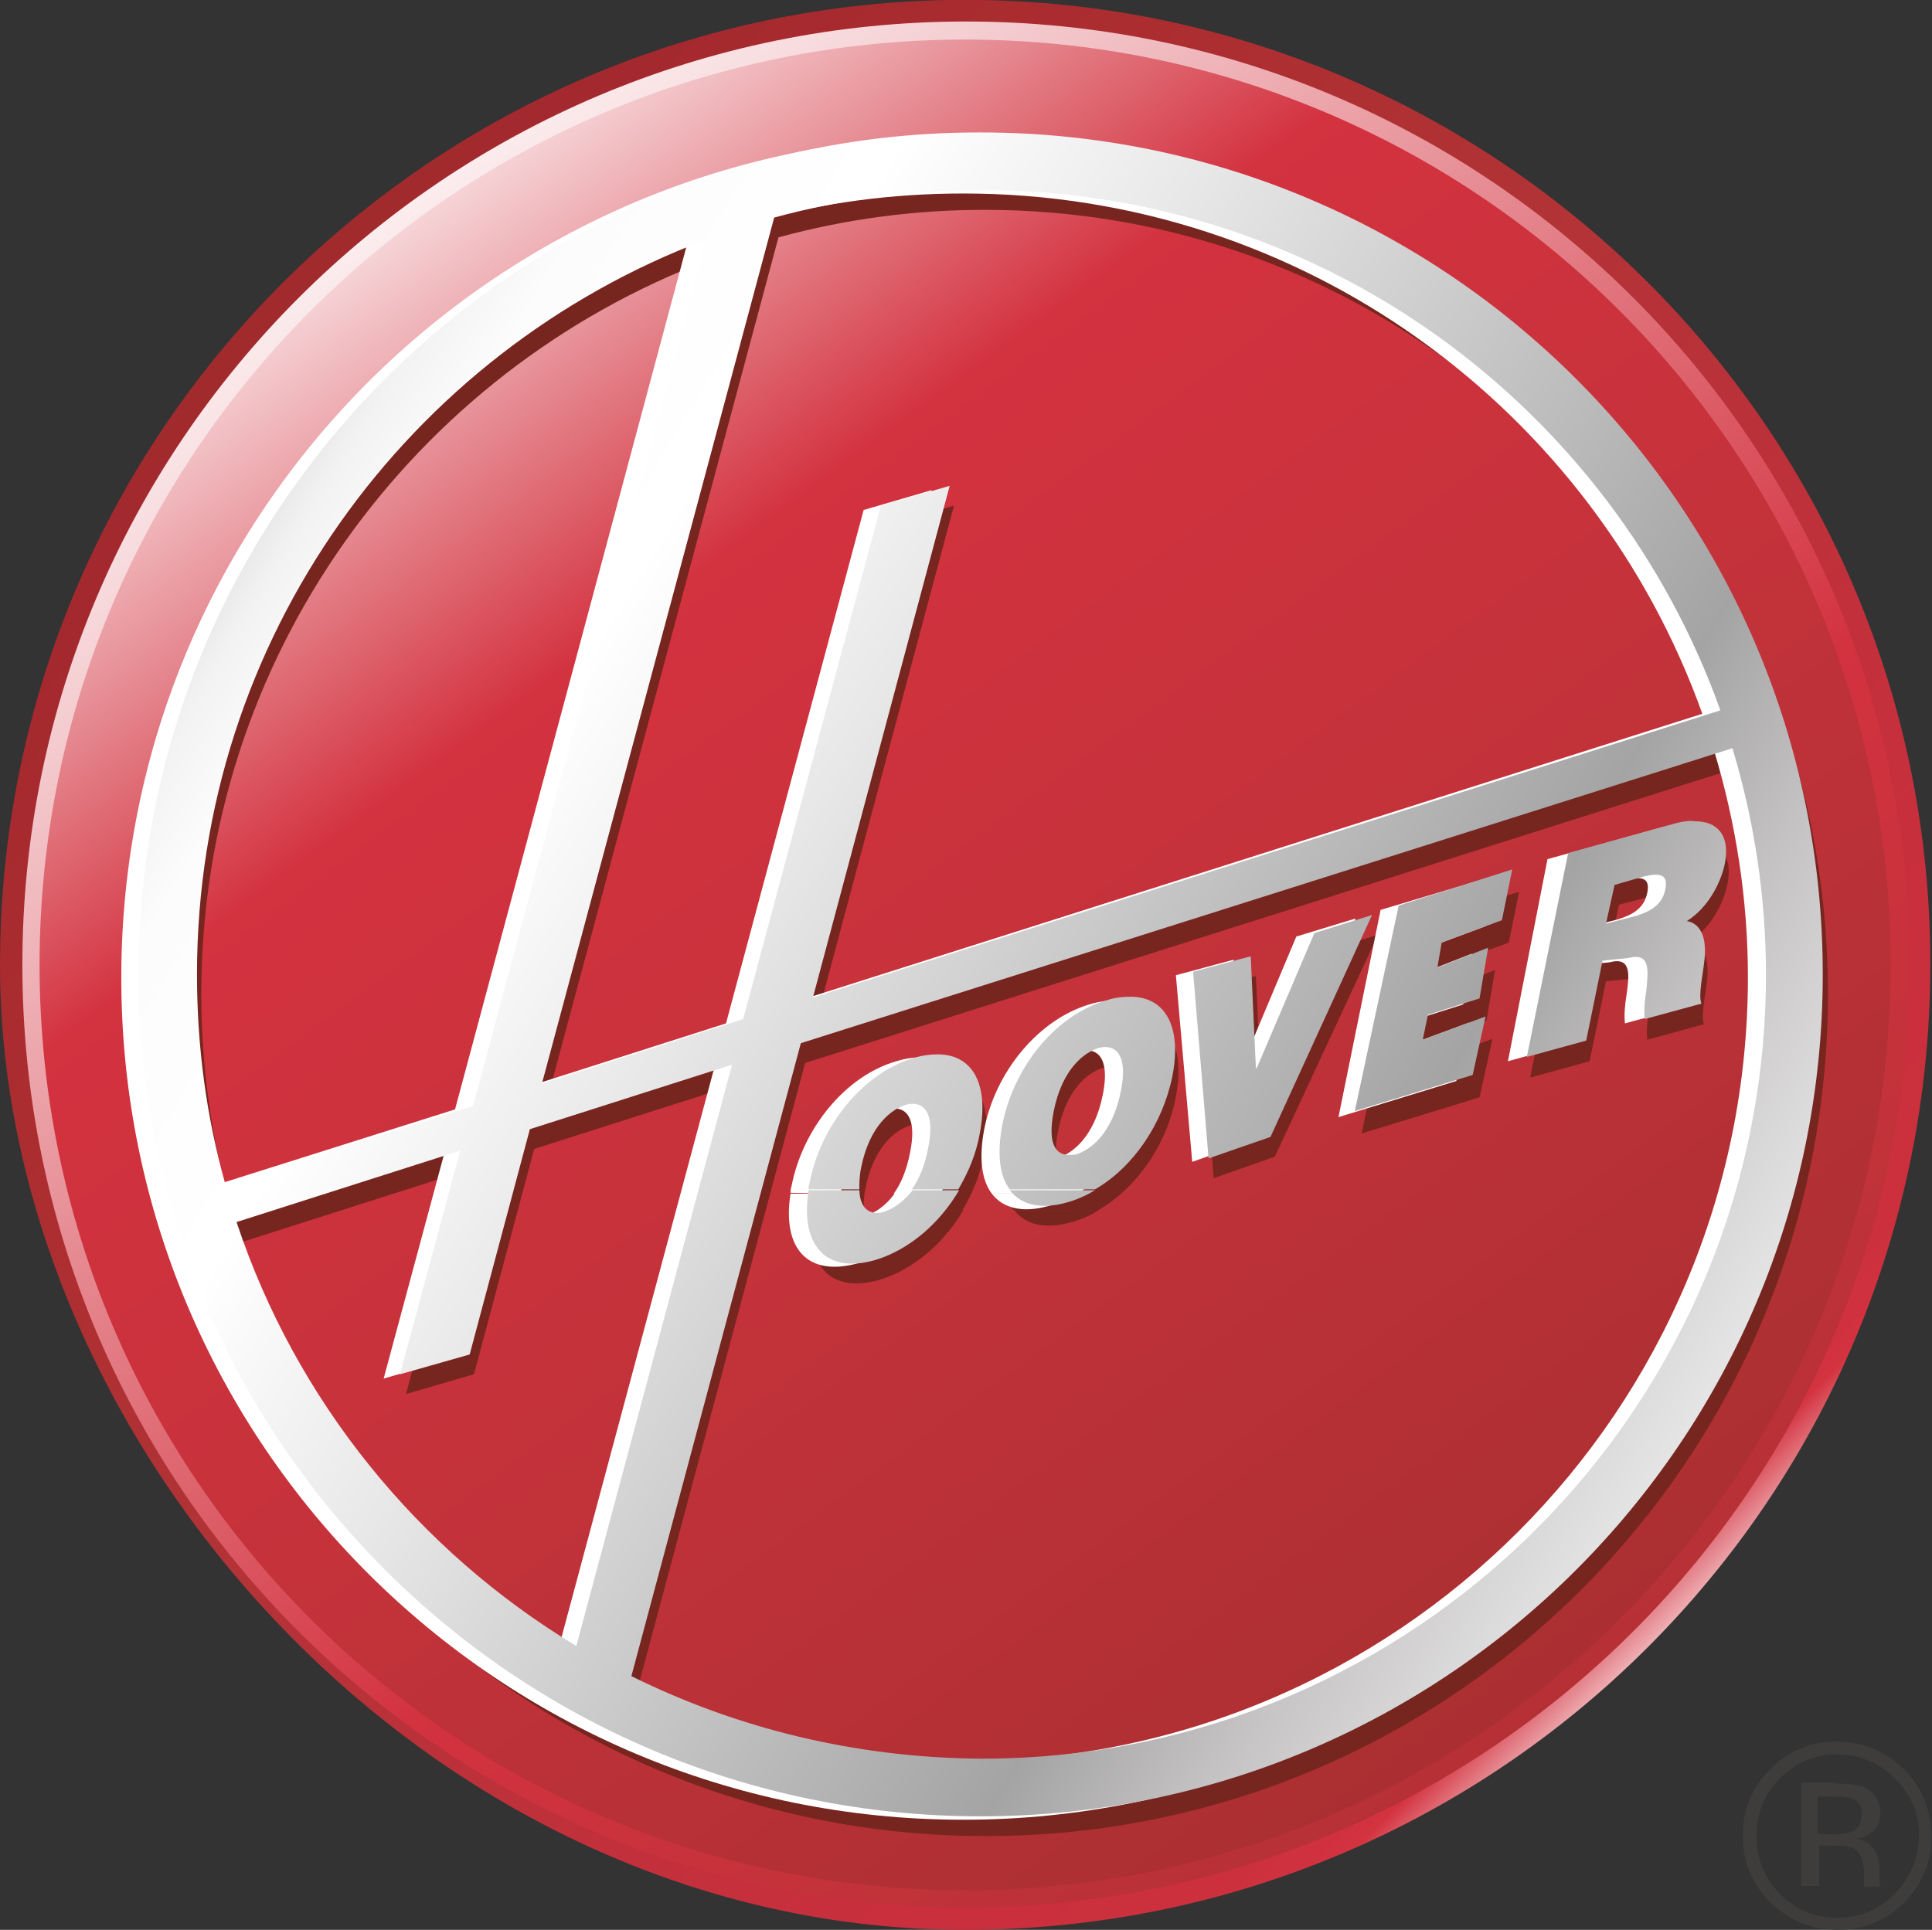 <?xml version="1.0" encoding="UTF-8"?>
<!-- Generator: $$$/GeneralStr/196=Adobe Illustrator 27.6.0, SVG Export Plug-In . SVG Version: 6.00 Build 0)  -->
<svg xmlns="http://www.w3.org/2000/svg" xmlns:xlink="http://www.w3.org/1999/xlink" version="1.1" id="Livello_1" x="0px" y="0px" viewBox="0 0 224.6 224.4" style="enable-background:new 0 0 224.6 224.4;" xml:space="preserve">
<rect x="0" y="0" width="224.6" height="224.4" fill="#333333" stroke="none"/>
<style type="text/css">
	
		.st0{clip-path:url(#XMLID_00000182528644604193030200000000857658915473949581_);fill:url(#XMLID_00000067194307221029602300000012416164311360625038_);}
	
		.st1{clip-path:url(#XMLID_00000172440772004194445530000010203436662199812535_);fill:url(#XMLID_00000113322856158837257890000017095629812205887409_);}
	
		.st2{clip-path:url(#XMLID_00000140731768827803070990000003853310303377039801_);fill:url(#XMLID_00000131332764778045371110000007099646195184090759_);}
	.st3{fill-rule:evenodd;clip-rule:evenodd;fill:#77251F;}
	.st4{fill:#77251F;}
	.st5{fill-rule:evenodd;clip-rule:evenodd;fill:#FFFFFF;}
	.st6{fill:#FFFFFF;}
	
		.st7{clip-path:url(#XMLID_00000010297555605309368590000001004075182661557926_);fill:url(#XMLID_00000116226077270170864310000005680145974202212028_);}
	
		.st8{clip-path:url(#XMLID_00000101064916317037961920000003543775136780657841_);fill:url(#XMLID_00000163787782458608497070000011126351244322245508_);}
	
		.st9{clip-path:url(#XMLID_00000068647288624083062550000004016723821974071995_);fill:url(#XMLID_00000132789272076521416520000002622890416499116445_);}
	.st10{fill-rule:evenodd;clip-rule:evenodd;fill:#3E3D3C;}
</style>
<g>
	<g id="XMLID_00000060017336553183023150000003224848529553792427_">
		<g id="XMLID_00000071542330382413583130000015157577352724929980_">
			<defs>
				<path id="XMLID_00000161599914821680145160000005765566884441484213_" d="M110.2,0C49.2,1.1,0,50.9,0,112.2      c0,56.1,50.2,112.2,112.2,112.2c62,0,112.2-50.2,112.2-112.2C224.5,50.9,175.3,1.1,114.2,0H110.2z"></path>
			</defs>
			<clipPath id="XMLID_00000058582175866881360800000013793643178823818911_">
				<use xlink:href="#XMLID_00000161599914821680145160000005765566884441484213_" style="overflow:visible;"></use>
			</clipPath>
			
				<linearGradient id="XMLID_00000034795791083175439270000015495825021633268391_" gradientUnits="userSpaceOnUse" x1="-81.791" y1="691.766" x2="-78.971" y2="691.766" gradientTransform="matrix(-65.392 -65.392 -65.392 65.392 40082.219 -50389.367)">
				<stop offset="0" style="stop-color:#FFFFFF"></stop>
				<stop offset="4.733700e-02" style="stop-color:#D3323F"></stop>
				<stop offset="4.757018e-02" style="stop-color:#D3323F"></stop>
				<stop offset="7.885535e-02" style="stop-color:#CC303D"></stop>
				<stop offset="0.16" style="stop-color:#CA2F3D"></stop>
				<stop offset="0.438" style="stop-color:#B63238"></stop>
				<stop offset="0.503" style="stop-color:#B23336"></stop>
				<stop offset="0.692" style="stop-color:#AC2D30"></stop>
				<stop offset="0.834" style="stop-color:#A4292E"></stop>
				<stop offset="1" style="stop-color:#972D2B"></stop>
				<stop offset="1" style="stop-color:#77241D"></stop>
			</linearGradient>
			
				<polygon id="XMLID_00000041980095901323880490000004539170062562900610_" style="clip-path:url(#XMLID_00000058582175866881360800000013793643178823818911_);fill:url(#XMLID_00000034795791083175439270000015495825021633268391_);" points="     112.2,336.7 -112.2,112.2 112.2,-112.2 336.7,112.2    "></polygon>
		</g>
		<g id="XMLID_00000075127405333158188880000010021357316698386316_">
			<defs>
				<path id="XMLID_00000181077961347296776750000015209315451019437725_" d="M2.6,112.2c0,60.6,49.1,109.6,109.7,109.6      c60.6,0,109.7-49.1,109.7-109.6c0-60.6-49.1-109.7-109.7-109.7C51.7,2.5,2.6,51.6,2.6,112.2"></path>
			</defs>
			<clipPath id="XMLID_00000073692049435180756730000016468062525465733557_">
				<use xlink:href="#XMLID_00000181077961347296776750000015209315451019437725_" style="overflow:visible;"></use>
			</clipPath>
			
				<linearGradient id="XMLID_00000151513153878097517420000014420888335579736746_" gradientUnits="userSpaceOnUse" x1="-81.286" y1="693.493" x2="-78.467" y2="693.493" gradientTransform="matrix(63.375 85.945 85.945 -63.375 -54411.238 50949.402)">
				<stop offset="0" style="stop-color:#FFFFFF"></stop>
				<stop offset="0.515" style="stop-color:#D3323F"></stop>
				<stop offset="0.66" style="stop-color:#C4323A"></stop>
				<stop offset="0.937" style="stop-color:#A02E2E"></stop>
				<stop offset="1" style="stop-color:#972D2B"></stop>
				<stop offset="1" style="stop-color:#77241D"></stop>
			</linearGradient>
			
				<polygon id="XMLID_00000183245381227983215780000003276422080410189722_" style="clip-path:url(#XMLID_00000073692049435180756730000016468062525465733557_);fill:url(#XMLID_00000151513153878097517420000014420888335579736746_);" points="     144.6,-102.2 326.7,144.6 79.8,326.6 -102.2,79.8    "></polygon>
		</g>
		<g id="XMLID_00000106857906552579612680000002596895138658310577_">
			<defs>
				<path id="XMLID_00000000921521613634607690000014415470385168104072_" d="M4.6,112.2c0,59.4,48.2,107.6,107.6,107.6      c59.4,0,107.6-48.2,107.6-107.6c0-59.4-48.2-107.6-107.6-107.6C52.8,4.6,4.6,52.8,4.6,112.2"></path>
			</defs>
			<clipPath id="XMLID_00000116219148906137394420000017418550593885464704_">
				<use xlink:href="#XMLID_00000000921521613634607690000014415470385168104072_" style="overflow:visible;"></use>
			</clipPath>
			
				<linearGradient id="XMLID_00000124135935965101495710000008035930969377023640_" gradientUnits="userSpaceOnUse" x1="-81.277" y1="693.508" x2="-78.457" y2="693.508" gradientTransform="matrix(62.193 84.341 84.341 -62.193 -53395.773 50001.223)">
				<stop offset="0" style="stop-color:#FFFFFF"></stop>
				<stop offset="0.225" style="stop-color:#D3323F"></stop>
				<stop offset="0.456" style="stop-color:#C4323A"></stop>
				<stop offset="0.9" style="stop-color:#A02E2E"></stop>
				<stop offset="1" style="stop-color:#972D2B"></stop>
				<stop offset="1" style="stop-color:#77241D"></stop>
			</linearGradient>
			
				<polygon id="XMLID_00000165956351710988253390000012624466982515961259_" style="clip-path:url(#XMLID_00000116219148906137394420000017418550593885464704_);fill:url(#XMLID_00000124135935965101495710000008035930969377023640_);" points="     144,-98.2 322.7,144 80.4,322.6 -98.2,80.4    "></polygon>
		</g>
		<path id="XMLID_00000083079981562465255680000018279725011065659071_" class="st3" d="M94.5,140.7c-1,6.4,2,9.8,7.8,8.1    c3.9-1.2,7.4-4.2,9.7-8.1l-5.4,0c-1.1,1.5-2.3,2.2-3.2,2.5c-1.2,0.4-2.8,0.1-2.9-2.5H94.5z M117.9,140.7c1.3,1.7,3.6,2.3,6.7,1.4    c1.1-0.3,2.2-0.8,3.2-1.4L117.9,140.7z"></path>
		<path id="XMLID_00000023264787877004815040000010136718791517580454_" class="st3" d="M100.4,140.7c0-0.7,0-1.5,0.2-2.5    c1-5,3.6-6.8,5.1-7.3c1.5-0.4,3.7,0,2.7,5c-0.4,2.1-1.1,3.7-1.9,4.8l5.4,0c1.2-2,2.1-4.2,2.5-6.6c1.3-6.8-1.7-10.6-7.6-8.8    c-6,1.7-10.9,7.8-12.2,14.6c0,0.2-0.1,0.5-0.1,0.7L100.4,140.7z M127.7,140.7c4.5-2.6,8-7.7,9-13.2c1.3-6.8-1.7-10.6-7.6-8.8    c-5.9,1.7-10.9,7.8-12.2,14.6c-0.6,3.3-0.3,5.8,0.9,7.4H127.7z M160.2,108.7l-6.9,2.1l-6.6,15.7l-0.1,0l-0.6-13l-6.7,1.8l1.8,21.7    l7.1-2.5L160.2,108.7z M163.2,107.7l13.4-4l-1.2,5.9l-7,2.6l-0.5,2.9l5.9-2.3l-1,5.9l-6,1.9l-0.6,2.9l7.3-2.7l-1.5,6.8l-13.7,4.2    L163.2,107.7z M123,131.5c1-5,3.6-6.8,5.1-7.3c1.5-0.4,3.7,0,2.7,5c-1,5-3.6,6.8-5.1,7.3C124.1,137,122,136.5,123,131.5     M177.9,125.3l6.9-1.9l1.9-9.3l3-0.3c2.6-0.7,2.3,1.5,2,3.7c-0.2,1.2-0.3,2.3-0.2,3.4l6.6-1.8c-0.4-0.9,0.2-3.6,0.3-4.7    c0.4-2.8-0.3-4.6-2-4.9c2.4-1.5,3.9-4.3,4.4-6.6c0.9-4.4-1.9-5.7-5.7-4.7l-12.6,3.5L177.9,125.3z M188.2,105.2l3.1-0.8    c2.5-0.7,3.1-0.1,2.8,1.4c-0.4,2.1-2.2,2.7-3.4,3.1l-3.5,1L188.2,105.2z"></path>
		<path id="XMLID_00000074420158165203443130000012972618993748082107_" class="st4" d="M16.7,115.6c0-54.1,43.8-97.9,97.9-97.9    c54.1,0,97.9,43.8,97.9,97.9c0,54.1-43.8,97.9-97.9,97.9C60.5,213.5,16.7,169.7,16.7,115.6 M201.9,89.3L93.6,123.6l-19.7,73.6    c12.2,6.1,26,9.5,40.7,9.5c50.4,0,91.2-40.8,91.2-91.2C205.8,106.4,204.4,97.6,201.9,89.3 M90.5,27.6l-27,100.7l23.5-7.5l16-59.7    l7.9-2.3l-15.9,59.5l105.4-33.4c-12.6-35.3-46.3-60.5-85.9-60.5C106.2,24.4,98.2,25.5,90.5,27.6 M26.7,140l28.8-9.1l27-100.7    c-34.5,13-59.1,46.3-59.1,85.4C23.4,124,24.6,132.3,26.7,140 M67.5,193.7l18.1-67.6l-23.5,7.5l-7,26.2l-7.9,2.3l7-26l-26,8.3    C35,165.2,49.1,182.6,67.5,193.7"></path>
		<path id="XMLID_00000101810473803664231630000003026046086385947837_" class="st5" d="M91.9,138.8c-1,6.4,2,9.7,7.8,8.1    c3.9-1.2,7.4-4.2,9.7-8.1h-5.4c-1.1,1.5-2.3,2.2-3.2,2.5c-1.2,0.4-2.8,0.1-2.9-2.5H91.9z M115.3,138.8c1.3,1.7,3.6,2.3,6.7,1.4    c1.1-0.3,2.2-0.8,3.2-1.4L115.3,138.8z"></path>
		<path id="XMLID_00000027579944031467770970000013063828236707437971_" class="st5" d="M97.8,138.8c0-0.7,0-1.5,0.2-2.5    c1-5,3.6-6.8,5.1-7.3c1.5-0.4,3.7,0,2.7,5c-0.4,2.1-1.1,3.7-1.9,4.8l5.4,0c1.2-2,2-4.2,2.5-6.6c1.3-6.8-1.7-10.6-7.6-8.8    c-5.9,1.7-10.9,7.8-12.2,14.6c-0.1,0.3-0.1,0.5-0.1,0.7L97.8,138.8z M125.2,138.8c4.5-2.6,7.9-7.7,9-13.2    c1.3-6.8-1.7-10.6-7.6-8.8c-5.9,1.8-10.9,7.8-12.2,14.6c-0.6,3.3-0.3,5.8,0.9,7.4H125.2z M157.6,106.8l-6.9,2.1l-6.6,15.7l-0.1,0    l-0.6-13l-6.7,1.8l1.9,21.7l7.1-2.5L157.6,106.8z M160.5,105.8l13.4-4l-1.2,5.9l-7,2.6l-0.5,2.9l5.9-2.3l-1,5.9l-6,1.9l-0.6,2.9    l7.3-2.7l-1.5,6.8l-13.7,4.2L160.5,105.8z M120.4,129.6c1-5,3.6-6.8,5.1-7.3c1.5-0.5,3.7,0,2.7,5c-1,5-3.6,6.8-5.1,7.3    C121.5,135.1,119.4,134.6,120.4,129.6 M175.3,123.4l6.9-1.9l1.9-9.3l3-0.3c2.6-0.7,2.3,1.5,2,3.7c-0.2,1.2-0.3,2.3-0.2,3.4    l6.6-1.8c-0.4-0.9,0.2-3.6,0.3-4.7c0.4-2.8-0.3-4.6-2-4.9c2.4-1.5,3.9-4.3,4.4-6.6c0.9-4.3-1.9-5.7-5.7-4.6l-12.6,3.5L175.3,123.4    z M185.6,103.3l3.1-0.9c2.5-0.7,3.1-0.1,2.8,1.4c-0.4,2.1-2.2,2.7-3.4,3.1l-3.5,0.9L185.6,103.3z"></path>
		<path id="XMLID_00000013874199032842261640000008621327315397890458_" class="st6" d="M14.1,113.7c0-54.1,43.8-97.9,97.9-97.9    c54.1,0,97.9,43.8,97.9,97.9c0,54.1-43.8,97.9-97.9,97.9C57.9,211.6,14.1,167.8,14.1,113.7 M199.3,87.4L91,121.7l-19.7,73.6    c12.2,6.1,26,9.5,40.7,9.5c50.4,0,91.2-40.8,91.2-91.2C203.2,104.6,201.8,95.7,199.3,87.4 M87.9,25.7l-27,100.8l23.5-7.5l16-59.7    l7.9-2.3l-15.9,59.5L197.9,83c-12.6-35.3-46.3-60.5-85.9-60.5C103.6,22.5,95.6,23.6,87.9,25.7 M24.1,138.1l28.8-9.1l27-100.7    c-34.5,13-59.1,46.3-59.1,85.4C20.8,122.2,22,130.4,24.1,138.1 M64.9,191.8L83,124.3l-23.5,7.5l-7,26.2l-7.9,2.3l7-26l-26,8.3    C32.4,163.3,46.5,180.7,64.9,191.8"></path>
		<g id="XMLID_00000128456132569267363420000002437970609753676977_">
			<defs>
				<path id="XMLID_00000057837597118793576760000016961819501491837342_" d="M102.8,140.9c-1.2,0.4-2.8,0.1-2.9-2.5l-5.9,0      c-1,6.4,2,9.8,7.8,8.1c3.9-1.2,7.4-4.2,9.7-8.1l-5.4,0C104.9,139.9,103.7,140.6,102.8,140.9 M117.4,138.4      c1.3,1.7,3.6,2.3,6.7,1.4c1.1-0.3,2.2-0.8,3.2-1.4H117.4z"></path>
			</defs>
			<clipPath id="XMLID_00000180335670639409244570000010059576587882463389_">
				<use xlink:href="#XMLID_00000057837597118793576760000016961819501491837342_" style="overflow:visible;"></use>
			</clipPath>
			
				<linearGradient id="XMLID_00000037663434315145891890000007411881424493050794_" gradientUnits="userSpaceOnUse" x1="-82.129" y1="692.066" x2="-79.31" y2="692.066" gradientTransform="matrix(-80.09 -48.533 -48.533 80.09 27225.586 -59206.371)">
				<stop offset="0" style="stop-color:#FFFFFF"></stop>
				<stop offset="1.775100e-02" style="stop-color:#FFFFFF"></stop>
				<stop offset="6.825229e-02" style="stop-color:#F8F8F8"></stop>
				<stop offset="0.143" style="stop-color:#E4E3E4"></stop>
				<stop offset="0.233" style="stop-color:#C6C4C4"></stop>
				<stop offset="0.314" style="stop-color:#A5A4A4"></stop>
				<stop offset="0.367" style="stop-color:#B1B0B0"></stop>
				<stop offset="0.615" style="stop-color:#E9E8E8"></stop>
				<stop offset="0.734" style="stop-color:#FFFFFF"></stop>
				<stop offset="0.835" style="stop-color:#FCFCFC"></stop>
				<stop offset="0.872" style="stop-color:#F3F2F2"></stop>
				<stop offset="0.898" style="stop-color:#E1E0E0"></stop>
				<stop offset="0.919" style="stop-color:#CAC7C8"></stop>
				<stop offset="0.937" style="stop-color:#ADAAAA"></stop>
				<stop offset="0.953" style="stop-color:#8D8989"></stop>
				<stop offset="0.967" style="stop-color:#696665"></stop>
				<stop offset="0.98" style="stop-color:#454442"></stop>
				<stop offset="0.992" style="stop-color:#232422"></stop>
				<stop offset="0.994" style="stop-color:#1E1F1D"></stop>
				<stop offset="1" style="stop-color:#1E1F1D"></stop>
			</linearGradient>
			
				<polygon id="XMLID_00000134233064988584425140000004922063123833023904_" style="clip-path:url(#XMLID_00000180335670639409244570000010059576587882463389_);fill:url(#XMLID_00000037663434315145891890000007411881424493050794_);" points="     118,163.3 88.6,145.5 102.2,123.2 131.6,141    "></polygon>
		</g>
		<g id="XMLID_00000165957534078114484200000010816911194199674017_">
			<defs>
				<path id="XMLID_00000057850574780069913630000014163261315589065113_" d="M106.3,123c-5.9,1.7-10.9,7.8-12.2,14.6      c-0.1,0.3-0.1,0.5-0.1,0.7h5.9c0-0.7,0-1.5,0.2-2.5c1-5,3.6-6.8,5.1-7.3c1.5-0.5,3.7,0,2.7,5c-0.4,2.1-1.1,3.7-1.9,4.8l5.4,0      c1.2-2,2.1-4.2,2.5-6.5c1.1-5.7-0.8-9.2-4.9-9.2C108.2,122.6,107.3,122.7,106.3,123 M122.5,129.2c1-5,3.6-6.8,5.1-7.3      c1.5-0.5,3.7,0,2.7,5c-1,5-3.6,6.8-5.1,7.3c-0.3,0.1-0.6,0.1-0.9,0.1C122.9,134.3,121.7,133.3,122.5,129.2 M128.7,116.3      c-6,1.7-10.9,7.8-12.2,14.6c-0.6,3.3-0.3,5.9,0.9,7.4l9.9,0c4.5-2.6,7.9-7.7,9-13.2c1.1-5.7-0.8-9.2-4.9-9.2      C130.5,115.9,129.6,116,128.7,116.3 M152.8,108.5l-6.7,15.7l-0.1,0l-0.6-13l-6.7,1.8l1.8,21.7l7.2-2.5l11.8-25.8L152.8,108.5z       M162.6,105.3l-5.1,23.9l13.7-4.2l1.5-6.8l-7.3,2.7l0.6-2.9l6-1.9l1-5.9l-5.9,2.3l0.5-2.9l7-2.6l1.2-5.9L162.6,105.3z       M187.7,102.9l3.1-0.9c2.5-0.7,3.1-0.1,2.8,1.4c-0.4,2.1-2.2,2.7-3.4,3.1l-3.5,0.9L187.7,102.9z M194.9,95.7l-12.6,3.5      l-4.8,23.7l6.9-1.9l1.9-9.3l3-0.3c2.6-0.7,2.3,1.5,2.1,3.7c-0.2,1.2-0.3,2.3-0.2,3.4l6.6-1.8c-0.4-0.9,0.2-3.6,0.3-4.7      c0.4-2.8-0.3-4.6-2-4.9c2.4-1.5,3.9-4.3,4.4-6.6c0.7-3.4-0.9-5-3.4-5C196.4,95.4,195.7,95.5,194.9,95.7"></path>
			</defs>
			<clipPath id="XMLID_00000170981972236946653990000012142476933746781614_">
				<use xlink:href="#XMLID_00000057850574780069913630000014163261315589065113_" style="overflow:visible;"></use>
			</clipPath>
			
				<linearGradient id="XMLID_00000090292617884742139610000016173858668711273149_" gradientUnits="userSpaceOnUse" x1="-82.127" y1="691.771" x2="-79.308" y2="691.771" gradientTransform="matrix(-80.306 -48.664 -48.664 80.306 27306.287 -59379.027)">
				<stop offset="0" style="stop-color:#FFFFFF"></stop>
				<stop offset="1.775100e-02" style="stop-color:#FFFFFF"></stop>
				<stop offset="6.825229e-02" style="stop-color:#F8F8F8"></stop>
				<stop offset="0.143" style="stop-color:#E4E3E4"></stop>
				<stop offset="0.233" style="stop-color:#C6C4C4"></stop>
				<stop offset="0.314" style="stop-color:#A5A4A4"></stop>
				<stop offset="0.367" style="stop-color:#B1B0B0"></stop>
				<stop offset="0.615" style="stop-color:#E9E8E8"></stop>
				<stop offset="0.734" style="stop-color:#FFFFFF"></stop>
				<stop offset="0.835" style="stop-color:#FCFCFC"></stop>
				<stop offset="0.872" style="stop-color:#F3F2F2"></stop>
				<stop offset="0.898" style="stop-color:#E1E0E0"></stop>
				<stop offset="0.919" style="stop-color:#CAC7C8"></stop>
				<stop offset="0.937" style="stop-color:#ADAAAA"></stop>
				<stop offset="0.953" style="stop-color:#8D8989"></stop>
				<stop offset="0.967" style="stop-color:#696665"></stop>
				<stop offset="0.98" style="stop-color:#454442"></stop>
				<stop offset="0.992" style="stop-color:#232422"></stop>
				<stop offset="0.994" style="stop-color:#1E1F1D"></stop>
				<stop offset="1" style="stop-color:#1E1F1D"></stop>
			</linearGradient>
			
				<polygon id="XMLID_00000122679319849056292810000008970624491784897969_" style="clip-path:url(#XMLID_00000170981972236946653990000012142476933746781614_);fill:url(#XMLID_00000090292617884742139610000016173858668711273149_);" points="     172.4,185.9 74.9,126.8 122.8,47.9 220.3,107    "></polygon>
		</g>
		<g id="XMLID_00000159469065676256672930000012037452753359262379_">
			<defs>
				<path id="XMLID_00000103231750850387757520000014317005466279207841_" d="M54.6,157.5l7-26.2l23.5-7.5L67,191.4      c-18.4-11.1-32.6-28.5-39.5-49.3l26-8.3l-7,26L54.6,157.5z M73.4,194.9l19.7-73.6l108.3-34.3c2.5,8.3,3.9,17.2,3.9,26.3      c0,50.4-40.8,91.2-91.2,91.2C99.5,204.4,85.7,201,73.4,194.9 M22.9,113.3c0-39.1,24.6-72.4,59.1-85.4L55,128.6l-28.8,9.1      C24,129.9,22.9,121.7,22.9,113.3 M90,25.3c7.7-2.1,15.7-3.2,24.1-3.2c39.6,0,73.3,25.2,85.9,60.5L94.5,116l15.9-59.5l-8,2.3      l-16,59.7L63,126L90,25.3z M16.1,113.3c0,54.1,43.8,97.9,97.9,97.9c54.1,0,97.9-43.8,97.9-97.9c0-54.1-43.8-97.9-97.9-97.9      C60,15.3,16.1,59.2,16.1,113.3"></path>
			</defs>
			<clipPath id="XMLID_00000128462007029978184410000008058074346351226251_">
				<use xlink:href="#XMLID_00000103231750850387757520000014317005466279207841_" style="overflow:visible;"></use>
			</clipPath>
			
				<linearGradient id="XMLID_00000040577210979565399250000013742842047204033981_" gradientUnits="userSpaceOnUse" x1="-82.132" y1="691.869" x2="-79.312" y2="691.869" gradientTransform="matrix(-80.176 -48.585 -48.585 80.176 27259.459 -59278.43)">
				<stop offset="0" style="stop-color:#FFFFFF"></stop>
				<stop offset="1.775100e-02" style="stop-color:#FFFFFF"></stop>
				<stop offset="6.825229e-02" style="stop-color:#F8F8F8"></stop>
				<stop offset="0.143" style="stop-color:#E4E3E4"></stop>
				<stop offset="0.233" style="stop-color:#C6C4C4"></stop>
				<stop offset="0.314" style="stop-color:#A5A4A4"></stop>
				<stop offset="0.367" style="stop-color:#B1B0B0"></stop>
				<stop offset="0.615" style="stop-color:#E9E8E8"></stop>
				<stop offset="0.734" style="stop-color:#FFFFFF"></stop>
				<stop offset="0.835" style="stop-color:#FCFCFC"></stop>
				<stop offset="0.872" style="stop-color:#F3F2F2"></stop>
				<stop offset="0.898" style="stop-color:#E1E0E0"></stop>
				<stop offset="0.919" style="stop-color:#CAC7C8"></stop>
				<stop offset="0.937" style="stop-color:#ADAAAA"></stop>
				<stop offset="0.953" style="stop-color:#8D8989"></stop>
				<stop offset="0.967" style="stop-color:#696665"></stop>
				<stop offset="0.98" style="stop-color:#454442"></stop>
				<stop offset="0.992" style="stop-color:#232422"></stop>
				<stop offset="0.994" style="stop-color:#1E1F1D"></stop>
				<stop offset="1" style="stop-color:#1E1F1D"></stop>
			</linearGradient>
			
				<polygon id="XMLID_00000091000052323857709920000000580771009591063182_" style="clip-path:url(#XMLID_00000128462007029978184410000008058074346351226251_);fill:url(#XMLID_00000040577210979565399250000013742842047204033981_);" points="     159.4,298 -70.7,158.6 68.7,-71.5 298.8,67.9    "></polygon>
		</g>
		<path id="XMLID_00000038408935054750554210000012011043467450791815_" class="st10" d="M206.9,206.8c-1.8,1.8-2.7,4.1-2.7,6.7    c0,2.6,0.9,4.9,2.7,6.7c1.8,1.8,4,2.8,6.7,2.8c2.6,0,4.8-0.9,6.7-2.8c1.8-1.9,2.7-4.1,2.8-6.7c0-2.6-0.9-4.8-2.8-6.7    c-1.8-1.8-4.1-2.8-6.7-2.8C211,204,208.8,204.9,206.9,206.8 M221.4,221.2c-2.1,2.1-4.7,3.2-7.8,3.2c-3,0-5.6-1.1-7.8-3.2    c-2.1-2.1-3.2-4.7-3.2-7.8c0-3,1.1-5.6,3.2-7.7c2.1-2.1,4.7-3.2,7.7-3.2c3,0,5.6,1.1,7.8,3.2c2.1,2.1,3.2,4.7,3.2,7.7    C224.6,216.5,223.5,219,221.4,221.2 M215.7,209.3c-0.5-0.3-1.4-0.4-2.6-0.4h-1.8v4.4h1.9c0.9,0,1.6-0.1,2-0.3    c0.8-0.3,1.2-1,1.2-1.9C216.5,210.2,216.2,209.6,215.7,209.3 M213.4,207.4c1.5,0,2.6,0.1,3.3,0.4c1.2,0.5,1.8,1.5,1.9,3    c0,1.1-0.4,1.9-1.2,2.4c-0.4,0.3-1,0.5-1.7,0.6c0.9,0.1,1.6,0.5,2.1,1.2c0.4,0.6,0.6,1.2,0.7,1.9v0.9c0,0.3,0,0.6,0,0.9    c0,0.3,0,0.5,0.1,0.6l0.1,0.1h-2c0,0,0-0.1,0-0.1c0,0,0-0.1,0-0.1l0-0.4v-1c0-1.4-0.4-2.3-1.1-2.8c-0.5-0.3-1.2-0.4-2.4-0.4h-1.7    v4.7h-2.1v-12H213.4z"></path>
	</g>
</g>
</svg>
